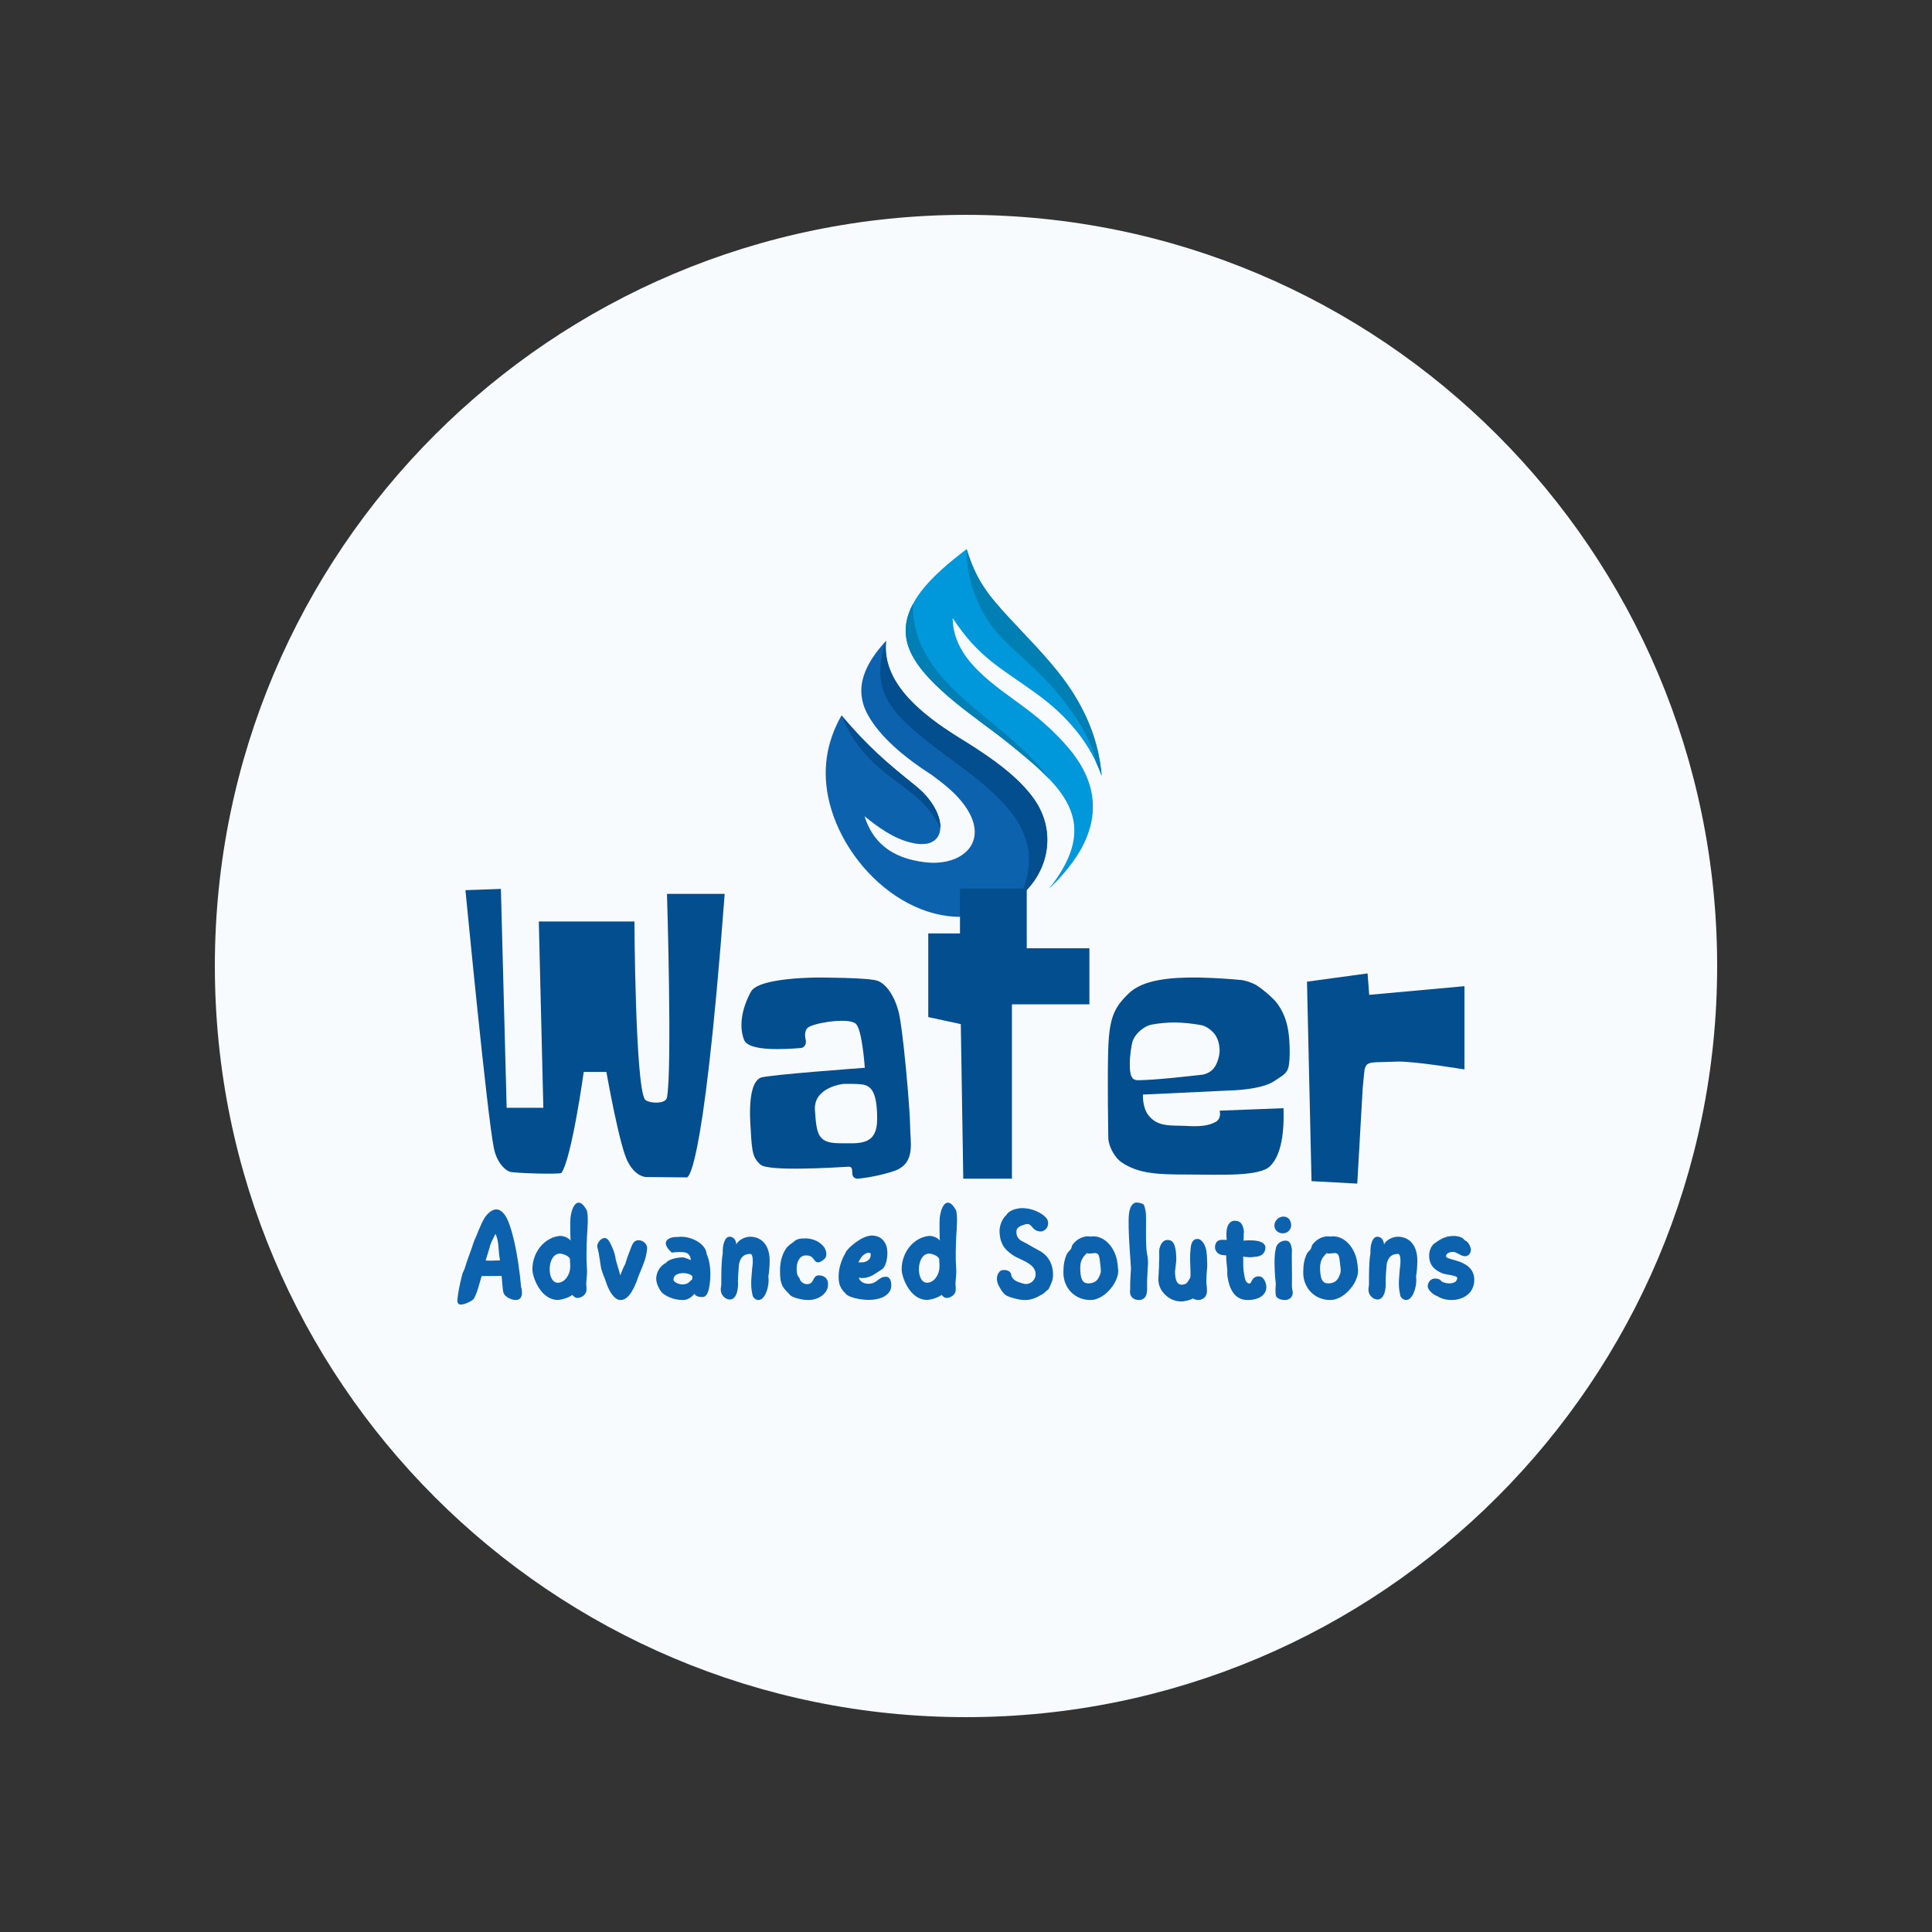 <svg xmlns="http://www.w3.org/2000/svg" xmlns:xlink="http://www.w3.org/1999/xlink" width="500" zoomAndPan="magnify" viewBox="0 0 375 375" height="500" preserveAspectRatio="xMidYMid meet" version="1.0"><rect x="0" y="0" width="375" height="375" fill="#333333" stroke="none"/><defs><g/><clipPath id="7ee46dbe9d"><path d="M 41.703 41.703 L 333.297 41.703 L 333.297 333.297 L 41.703 333.297 Z M 41.703 41.703 " clip-rule="nonzero"/></clipPath><clipPath id="092ea47a70"><path d="M 187.5 41.703 C 106.977 41.703 41.703 106.977 41.703 187.5 C 41.703 268.023 106.977 333.297 187.5 333.297 C 268.023 333.297 333.297 268.023 333.297 187.5 C 333.297 106.977 268.023 41.703 187.5 41.703 " clip-rule="nonzero"/></clipPath><clipPath id="d2e1e7f9a4"><path d="M 175 106.578 L 214 106.578 L 214 173 L 175 173 Z M 175 106.578 " clip-rule="nonzero"/></clipPath><clipPath id="4641cdf659"><path d="M 187 106.578 L 214 106.578 L 214 151 L 187 151 Z M 187 106.578 " clip-rule="nonzero"/></clipPath></defs><g clip-path="url(#7ee46dbe9d)"><g clip-path="url(#092ea47a70)"><path fill="#f8fbfd" d="M 41.703 41.703 L 333.297 41.703 L 333.297 333.297 L 41.703 333.297 Z M 41.703 41.703 " fill-opacity="1" fill-rule="nonzero"/></g></g><path fill="#0d62ad" d="M 163.332 138.863 C 160.391 144.055 159.473 149.66 160.988 155.766 C 164.555 170.121 180.52 183.078 194.918 175.934 C 202.863 171.996 206.004 162.344 200.543 154.871 C 197.551 150.773 192.766 147.324 187.527 144.043 C 180.789 139.941 170.977 133.398 171.992 124.375 C 168.098 128.605 165.449 133.473 168.531 138.895 C 170.895 143.059 175.34 146.871 180.953 150.492 C 183.359 152.266 185.699 154.109 187.395 156.566 C 192.18 163.488 186.691 168.172 179.668 167.375 C 172.711 166.586 169.316 163.191 167.797 158.426 C 170.504 160.613 173.305 162.641 176.605 163.504 C 182.047 164.93 183.492 161.559 181.93 157.844 C 181.102 155.883 179.578 154.027 177.73 152.547 C 171.996 147.941 168.457 144.918 163.332 138.863 " fill-opacity="1" fill-rule="evenodd"/><path fill="#034e8f" d="M 198.051 173.891 C 203.59 169.25 205.219 161.262 200.547 154.871 C 197.555 150.773 192.766 147.324 187.527 144.043 C 180.789 139.941 170.98 133.398 171.992 124.375 C 169.688 131.004 170.801 135.504 175.719 140.23 C 181.793 146.066 189.906 150.324 195.379 156.621 C 199.309 161.145 201.379 166.578 198.051 173.891 " fill-opacity="1" fill-rule="evenodd"/><path fill="#034e8f" d="M 182.512 160.781 C 182.566 159.895 182.367 158.879 181.926 157.84 C 181.102 155.879 179.574 154.023 177.73 152.543 C 171.992 147.941 168.457 144.914 163.328 138.863 C 168.441 151.57 178.504 151.738 182.512 160.781 " fill-opacity="1" fill-rule="evenodd"/><g clip-path="url(#d2e1e7f9a4)"><path fill="#0098da" d="M 187.621 106.578 C 181.074 111.602 172.949 118.504 176.781 126.645 C 179.949 133.379 190.059 139.645 195.812 144.301 C 206.16 152.668 214.047 159.367 203.625 172.488 C 212.195 164.367 215.695 154.996 207.445 145.238 C 205.164 142.543 202.449 140.023 199.336 137.664 C 193.461 133.215 184.965 128.277 184.91 119.953 C 189.945 127.695 194.379 129.695 201.199 134.652 C 207.531 139.25 211.707 144.574 213.832 150.574 C 213.273 143.699 210.645 137.512 206.457 131.848 C 203.391 127.699 199.504 123.859 195.844 119.887 C 191.727 115.418 189.473 112.625 187.621 106.578 " fill-opacity="1" fill-rule="evenodd"/></g><g clip-path="url(#4641cdf659)"><path fill="#007fb5" d="M 212.703 147.852 C 213.129 148.746 213.504 149.652 213.832 150.574 C 213.273 143.699 210.645 137.512 206.457 131.848 C 203.391 127.699 199.504 123.859 195.844 119.887 C 191.727 115.422 189.473 112.625 187.621 106.578 C 187.652 110.926 188.617 114.738 190.637 118.562 C 193.074 123.172 196.207 125.488 200.348 129.363 C 202.344 131.23 204.207 133.219 205.922 135.348 C 208.703 138.797 211.887 143.531 212.703 147.852 Z M 212.703 147.852 " fill-opacity="1" fill-rule="evenodd"/></g><path fill="#007fb5" d="M 177.203 117.227 C 175.656 120.125 175.195 123.277 176.777 126.645 C 179.945 133.379 190.059 139.645 195.812 144.301 C 198.77 146.691 201.523 148.949 203.707 151.254 C 197.367 142.469 186.941 137.465 181.062 129.133 C 178.562 125.586 177.051 121.625 177.203 117.227 " fill-opacity="1" fill-rule="evenodd"/><g fill="#034e8f" fill-opacity="1"><g transform="translate(88.742, 228.137)"><g><path d="M 1.602 -55.355 C 1.602 -55.355 5.84 -11.359 7.121 -5.281 C 7.68 -2.48 9.281 -1.039 10.16 -0.719 C 11.039 -0.398 20.078 -0.16 20.238 -0.48 C 22.238 -3.359 24.559 -20.078 24.559 -20.078 L 28.957 -20.078 C 28.957 -20.078 31.52 -5.52 33.117 -2.641 C 34.637 0.32 36.637 0.32 36.637 0.32 L 44.477 0.398 C 44.477 0.398 47.598 2.879 51.918 -54.637 L 40.719 -54.637 C 40.719 -54.637 41.758 -20.719 40.719 -15.117 C 40.477 -13.68 36.797 -14 36.398 -14.801 C 34.559 -17.918 34.398 -49.277 34.398 -49.277 L 15.84 -49.277 L 16.719 -13.121 L 9.598 -13.121 L 8.48 -55.598 Z M 1.602 -55.355 "/></g></g></g><g fill="#034e8f" fill-opacity="1"><g transform="translate(142.337, 228.137)"><g><path d="M 34.316 -9.598 C 34.316 -12.641 32.879 -29.277 31.996 -32.078 C 31.199 -34.957 29.598 -37.199 28 -37.758 C 26.398 -38.398 16.641 -38.398 16.641 -38.398 C 16.641 -38.398 5.039 -38.477 3.441 -35.68 C 1.84 -32.797 0.961 -29.199 2.078 -26.316 C 2.961 -24 10.078 -24.477 13.121 -24.719 C 13.68 -24.797 14.078 -25.277 14.078 -25.84 C 14.078 -25.918 14.078 -26.078 14.078 -26.16 C 13.84 -27.117 13.758 -28.398 14.801 -28.879 C 16.559 -29.758 22.719 -30.637 23.84 -29.359 C 25.039 -28.078 25.52 -20.879 25.52 -20.879 C 25.52 -20.879 6.719 -19.52 5.281 -18.957 C 3.918 -18.32 3.039 -15.84 3.281 -10.48 C 3.602 -5.121 3.52 -3.602 5.281 -2.078 C 6.879 -0.719 19.598 -1.52 22.398 -1.68 C 22.398 -1.68 22.48 -1.68 22.48 -1.68 C 22.719 -1.68 22.957 -1.52 23.039 -1.199 L 23.117 -0.16 C 23.199 0.32 23.598 0.641 24.078 0.641 C 24.078 0.641 24.078 0.641 24.16 0.641 C 26.238 0.48 29.598 -0.238 31.52 -0.961 C 35.438 -2.559 34.316 -6.48 34.316 -9.598 Z M 20.398 -6.238 C 16.398 -6.32 16.16 -8 15.84 -12.641 C 15.52 -17.199 21.438 -17.758 21.438 -17.758 C 21.758 -17.758 22.238 -17.758 22.559 -17.758 C 23.117 -17.758 24.078 -17.758 24.719 -17.68 C 26.719 -17.52 27.918 -16.32 27.918 -10.961 C 27.918 -5.602 24.32 -6.238 20.398 -6.238 Z M 20.398 -6.238 "/></g></g></g><g fill="#034e8f" fill-opacity="1"><g transform="translate(178.573, 228.137)"><g><path d="M 8.398 0.641 L 17.84 0.641 L 17.84 -33.199 L 32.879 -33.199 L 32.879 -44.078 L 20.719 -44.078 L 20.719 -55.676 L 7.758 -55.676 L 7.758 -46.957 L 1.602 -46.957 L 1.602 -30.719 L 7.918 -29.359 Z M 8.398 0.641 "/></g></g></g><g fill="#034e8f" fill-opacity="1"><g transform="translate(213.29, 228.137)"><g><path d="M 34.238 -33.836 C 33.359 -34.797 31.758 -36.156 30.637 -36.879 C 29.84 -37.359 28.477 -37.836 27.598 -37.918 C 25.918 -38.078 23.039 -38.316 19.52 -38.398 C 13.918 -38.477 8.48 -37.996 5.758 -35.277 C 3.039 -32.637 2.078 -30.719 1.84 -25.039 C 1.602 -19.359 1.84 -7.039 1.84 -7.039 C 2 -5.441 3.121 -3.359 4.48 -2.48 C 7.758 -0.32 11.277 -0.16 17.359 -0.16 C 23.438 -0.16 31.438 0.32 33.359 -1.918 C 34.477 -3.121 36.078 -5.758 35.836 -13.039 L 23.438 -12.559 C 23.438 -12.559 23.918 -10.961 22.559 -10.32 C 21.199 -9.598 19.52 -9.438 16.879 -9.598 C 14.238 -9.758 11.52 -9.281 9.68 -11.598 C 8.398 -13.121 8.559 -15.68 8.559 -15.68 L 25.438 -16.48 C 25.438 -16.48 31.52 -16.559 34.078 -18.32 C 36.637 -20 36.957 -20 37.039 -23.68 C 37.039 -27.359 36.719 -30.879 34.238 -33.836 Z M 22.48 -21.039 C 22 -20.238 20.879 -19.598 19.918 -19.52 C 19.039 -19.438 10.48 -18.398 7.359 -18.48 C 6.559 -18.559 6 -19.039 6 -21.438 C 6 -21.52 6 -21.68 6 -21.84 C 6 -22.957 6.238 -24.719 6.48 -25.84 C 6.961 -27.438 8.641 -28.957 10.32 -29.277 C 11.52 -29.52 13.438 -29.68 14.719 -29.68 C 16.16 -29.68 18.559 -29.438 20.078 -29.117 C 21.199 -28.797 22.559 -27.68 22.957 -26.559 C 23.277 -26 23.438 -24.957 23.438 -24.238 C 23.438 -23.277 23.039 -21.84 22.48 -21.039 Z M 22.48 -21.039 "/></g></g></g><g fill="#034e8f" fill-opacity="1"><g transform="translate(252.006, 228.137)"><g><path d="M 2.559 1.121 L 11.438 1.602 L 12.48 -16.719 C 13.121 -22.797 12.078 -21.758 19.039 -22.078 C 22.16 -22.238 32.238 -20.559 32.238 -20.559 L 32.238 -36.719 L 13.758 -35.039 L 13.438 -39.199 L 1.68 -37.598 Z M 2.559 1.121 "/></g></g></g><g fill="#0d62ad" fill-opacity="1"><g transform="translate(87.826, 252.333)"><g><path d="M 1.59 0.883 C 2.371 0.91 3.938 0.125 4.164 -0.277 C 4.871 -1.539 5.297 -3.48 5.652 -4.641 C 6.559 -4.691 7.441 -4.617 9.535 -4.691 C 9.613 -4.113 9.715 -2.02 9.891 -1.438 C 10.141 -0.582 11.48 0 12.285 0 C 14.004 0 13.398 -2.297 13.32 -2.547 C 12.715 -9.184 11.453 -14.582 10.242 -16.398 C 9.688 -17.207 9.109 -17.586 8.504 -17.586 C 7.871 -17.586 7.191 -17.156 6.535 -16.375 C 5.953 -15.691 5.223 -13.953 4.543 -12.211 C 4.414 -11.934 4.238 -11.605 4.137 -11.277 C 3.609 -9.586 2.852 -7.82 2.348 -6.055 C 2.246 -5.754 2.02 -5.398 1.941 -5.121 C 1.387 -3.078 1.059 -1.188 0.957 -0.102 C 0.883 0.629 1.188 0.859 1.59 0.883 Z M 7.191 -10.117 C 7.266 -10.293 7.215 -10.445 7.316 -10.621 C 7.668 -11.582 7.973 -12.086 8.352 -12.844 C 9.109 -11.176 8.805 -9.891 9.234 -7.695 C 8.504 -7.695 7.57 -7.594 6.434 -7.668 Z M 7.191 -10.117 "/></g></g></g><g fill="#0d62ad" fill-opacity="1"><g transform="translate(102.327, 252.333)"><g><path d="M 5.879 -0.023 C 6.762 0 8.426 -0.629 8.754 -1.008 C 8.93 -0.809 9.234 -0.379 9.84 -0.402 C 10.598 -0.453 11.504 -1.109 11.504 -1.941 C 11.504 -2.145 11.48 -2.348 11.504 -2.625 C 11.504 -2.727 11.453 -2.902 11.453 -3.027 C 11.453 -3.887 11.707 -5.02 11.582 -6.332 C 11.453 -7.898 11.504 -10.219 11.605 -12.312 C 11.73 -14.254 11.883 -15.996 11.605 -17.332 C 11 -18.469 10.469 -18.898 9.992 -18.898 C 9.133 -18.898 8.578 -17.484 8.402 -15.945 C 8.324 -15.316 8.375 -11.934 8.426 -11.531 C 7.922 -12.211 6.836 -12.488 6.281 -12.438 C 3.281 -12.109 1.008 -9.234 1.008 -5.953 C 1.008 -4.492 2.574 -0.074 5.879 -0.023 Z M 5.953 -3.355 C 4.844 -3.355 4.312 -4.691 4.363 -6.207 C 4.441 -7.668 5.121 -9.008 6.332 -9.008 C 6.863 -9.008 8.023 -8.629 8.301 -7.996 C 8.277 -7.719 8.375 -6.938 8.352 -6.359 C 8.324 -4.945 7.316 -3.355 5.953 -3.355 Z M 5.953 -3.355 "/></g></g></g><g fill="#0d62ad" fill-opacity="1"><g transform="translate(115.138, 252.333)"><g><path d="M 5.297 0 C 6.508 0 7.668 -1.211 8.855 -4.793 C 8.906 -4.945 9.535 -6.332 9.992 -7.668 C 10.293 -8.578 10.469 -9.637 10.469 -10.191 C 10.422 -10.977 9.562 -11.605 8.832 -11.605 C 8.023 -11.605 7.668 -11.125 7.242 -9.891 C 7.039 -9.309 6.637 -8.402 6.434 -7.645 C 6.383 -7.469 6.281 -7.242 6.258 -7.062 C 5.98 -6.586 5.574 -5.652 5.246 -4.793 C 5.07 -5.551 4.691 -6.711 4.391 -7.797 C 4.312 -8.477 4.062 -9.438 3.707 -10.191 C 3.254 -11.227 2.875 -12.008 2.246 -12.035 C 1.59 -12.059 0.809 -11.227 0.781 -10.445 C 0.809 -10.168 1.086 -9.285 1.188 -8.375 C 1.336 -7.719 1.363 -7.09 1.516 -6.332 C 1.715 -5.324 2.195 -4.391 2.449 -3.609 C 3.102 -1.516 4.188 0 5.297 0 Z M 5.297 0 "/></g></g></g><g fill="#0d62ad" fill-opacity="1"><g transform="translate(126.36, 252.333)"><g><path d="M 6.18 0 C 7.164 0 7.922 -0.582 8.426 -1.211 C 8.73 -0.629 9.488 -0.582 10.016 -0.582 C 11.305 -0.582 11.43 -3.379 11.504 -4.312 C 11.605 -6.281 11.254 -7.996 10.797 -8.93 C 10.672 -11.051 7.441 -12.566 5.223 -12.238 C 3.91 -12.285 2.902 -11.832 2.875 -11.074 C 2.852 -10.598 3.23 -9.891 4.035 -9.207 C 4.793 -9.309 5.828 -9.359 6.484 -9.258 C 7.391 -9.133 7.668 -8.426 7.746 -7.746 C 7.266 -7.898 6.66 -8.277 6.055 -8.277 C 4.871 -8.25 3.281 -7.82 2.977 -7.266 C 1.766 -6.637 1.008 -5.398 1.008 -4.113 C 1.008 -2.977 1.969 -1.336 2.574 -1.086 C 3.582 -0.379 4.945 0 6.18 0 Z M 6.23 -3.027 C 5.449 -2.977 4.363 -3.48 4.363 -3.938 C 4.363 -4.719 4.969 -5.148 6.133 -5.223 C 6.887 -5.246 7.77 -4.996 8.023 -4.617 C 8.047 -4.414 8.047 -4.238 7.996 -4.035 C 7.293 -3.332 7.016 -3.078 6.23 -3.027 Z M 6.23 -3.027 "/></g></g></g><g fill="#0d62ad" fill-opacity="1"><g transform="translate(138.894, 252.333)"><g><path d="M 8.301 0 C 9.207 0 9.914 -1.16 10.219 -2.926 C 10.293 -3.379 10.32 -4.188 10.242 -4.566 C 10.344 -5.098 10.496 -6.359 10.496 -7.668 C 10.496 -10.395 9.133 -12.285 6.688 -12.285 C 5.703 -12.285 4.414 -11.656 4.035 -10.797 C 3.91 -11.984 3.23 -12.285 2.727 -12.285 C 1.793 -12.285 1.336 -10.797 1.387 -9.059 C 1.086 -7.293 1.109 -4.77 1.109 -2.977 C 1.109 -2.75 1.008 -2.398 1.008 -2.195 C 1.008 -1.969 1.008 -1.742 1.059 -1.539 C 1.285 -0.68 2.043 -0.125 2.727 -0.102 C 3.582 -0.074 4.363 -0.957 4.363 -3.23 C 4.363 -3.379 4.312 -3.582 4.34 -3.734 C 4.34 -4.641 4.543 -6.812 4.543 -6.965 C 4.77 -7.922 5.148 -8.906 6.711 -8.957 C 7.367 -8.98 7.266 -7.09 7.09 -6.031 C 7.09 -5.426 6.66 -2.977 7.141 -1.109 C 7.191 -0.402 7.871 0 8.301 0 Z M 8.301 0 "/></g></g></g><g fill="#0d62ad" fill-opacity="1"><g transform="translate(150.394, 252.333)"><g><path d="M 6.484 0 C 8.426 0 10.043 -1.137 10.293 -2.598 C 10.445 -3.582 10.141 -4.289 9.41 -4.617 C 9.133 -4.742 8.602 -4.82 8.375 -4.77 C 7.316 -4.668 7.645 -3.129 6.332 -3.078 C 5.5 -3.055 4.871 -3.684 4.793 -4.238 C 4.238 -4.82 4.238 -5.523 4.238 -6.18 C 4.238 -7.09 4.641 -8.629 5.953 -8.652 C 7.668 -8.754 7.469 -7.367 8.324 -7.316 C 8.703 -7.242 9.512 -7.746 9.863 -8.25 C 9.965 -8.527 10.016 -8.781 9.992 -9.059 C 9.914 -10.598 8.023 -11.961 5.953 -11.961 C 4.996 -11.961 4.238 -11.91 3.582 -11.227 C 3.23 -11.027 2.449 -10.395 2.219 -10.066 C 1.137 -8.477 1.008 -6.785 1.008 -5.625 C 1.008 -3.758 1.234 -2.727 2.219 -1.766 C 2.32 -1.664 2.727 -1.188 2.875 -1.086 C 3.102 -0.555 5.148 0 6.484 0 Z M 6.484 0 "/></g></g></g><g fill="#0d62ad" fill-opacity="1"><g transform="translate(161.767, 252.333)"><g><path d="M 7.062 -0.023 C 9.234 -0.074 11.152 -0.984 11.227 -2.699 C 11.254 -3.254 11.176 -4.516 10.168 -4.516 C 8.68 -4.516 8.555 -3.152 6.785 -3.152 C 5.828 -3.152 5.121 -3.633 4.918 -4.34 C 5.246 -4.266 5.777 -4.238 6.207 -4.312 C 7.469 -4.516 8.125 -5.172 9.336 -5.902 C 10.242 -6.434 10.52 -8.25 10.469 -9.387 C 10.395 -11.074 9.41 -12.516 7.441 -12.516 C 5.348 -12.516 2.32 -9.637 2.371 -9.184 C 1.516 -7.77 1.008 -6.105 1.008 -4.516 C 1.008 -3.887 1.086 -3.203 1.312 -2.699 C 1.516 -2.246 1.891 -1.691 2.27 -1.363 C 2.773 -0.48 5.348 0 7.062 -0.023 Z M 4.844 -7.316 C 4.969 -7.594 5.297 -8.176 5.477 -8.375 C 5.852 -8.883 6.836 -9.461 7.215 -9.031 C 7.316 -8.402 7.113 -7.77 6.18 -7.418 C 5.852 -7.293 5.477 -7.293 5.07 -7.316 Z M 4.844 -7.316 "/></g></g></g><g fill="#0d62ad" fill-opacity="1"><g transform="translate(173.999, 252.333)"><g><path d="M 5.879 -0.023 C 6.762 0 8.426 -0.629 8.754 -1.008 C 8.93 -0.809 9.234 -0.379 9.84 -0.402 C 10.598 -0.453 11.504 -1.109 11.504 -1.941 C 11.504 -2.145 11.48 -2.348 11.504 -2.625 C 11.504 -2.727 11.453 -2.902 11.453 -3.027 C 11.453 -3.887 11.707 -5.02 11.582 -6.332 C 11.453 -7.898 11.504 -10.219 11.605 -12.312 C 11.73 -14.254 11.883 -15.996 11.605 -17.332 C 11 -18.469 10.469 -18.898 9.992 -18.898 C 9.133 -18.898 8.578 -17.484 8.402 -15.945 C 8.324 -15.316 8.375 -11.934 8.426 -11.531 C 7.922 -12.211 6.836 -12.488 6.281 -12.438 C 3.281 -12.109 1.008 -9.234 1.008 -5.953 C 1.008 -4.492 2.574 -0.074 5.879 -0.023 Z M 5.953 -3.355 C 4.844 -3.355 4.312 -4.691 4.363 -6.207 C 4.441 -7.668 5.121 -9.008 6.332 -9.008 C 6.863 -9.008 8.023 -8.629 8.301 -7.996 C 8.277 -7.719 8.375 -6.938 8.352 -6.359 C 8.324 -4.945 7.316 -3.355 5.953 -3.355 Z M 5.953 -3.355 "/></g></g></g><g fill="#0d62ad" fill-opacity="1"><g transform="translate(186.81, 252.333)"><g/></g></g><g fill="#0d62ad" fill-opacity="1"><g transform="translate(192.484, 252.333)"><g><path d="M 6.207 0 C 7.668 0.051 8.555 -0.402 9.688 -1.035 C 10.117 -1.262 10.445 -1.59 10.598 -1.742 C 10.746 -1.891 11.027 -2.02 11.102 -2.219 C 11.48 -3.078 11.91 -3.785 11.91 -4.844 C 11.91 -7.441 10.621 -8.883 9.059 -9.688 C 7.82 -10.32 6.711 -11.051 6.082 -11.328 C 5.148 -11.73 4.793 -12.438 4.793 -13.219 C 4.793 -14.152 5.625 -14.406 6.41 -14.66 C 7.949 -15.137 7.594 -13.547 9.258 -13.32 C 9.789 -13.246 10.191 -13.449 10.52 -13.777 C 11.027 -14.281 11.125 -15.289 10.648 -15.871 C 9.816 -16.879 7.871 -17.836 5.953 -17.836 C 4.871 -17.836 3.332 -17.41 2.852 -16.5 C 2.121 -15.895 1.387 -14.383 1.539 -12.969 C 1.613 -12.312 1.691 -11.605 1.992 -11.027 C 2.297 -10.094 3.559 -8.93 4.82 -8.301 C 6.484 -7.492 8.555 -6.762 8.527 -4.969 C 8.527 -3.859 7.391 -2.773 6.055 -3.203 C 5.121 -3.508 4.289 -3.684 3.836 -4.641 C 3.758 -5.805 2.75 -5.828 2.27 -5.828 C 1.312 -5.828 0.555 -4.34 1.363 -2.801 C 1.816 -1.941 2.246 -1.188 2.977 -0.809 C 3.457 -0.555 5.07 -0.051 6.207 0 Z M 6.207 0 "/></g></g></g><g fill="#0d62ad" fill-opacity="1"><g transform="translate(205.396, 252.333)"><g><path d="M 6.258 0 C 9.16 0 12.059 -3.859 11.605 -6.156 C 11.582 -6.535 11.555 -6.914 11.48 -7.293 C 11.203 -9.512 9.535 -12.336 6.785 -12.363 C 6.609 -12.363 6.457 -12.336 6.281 -12.312 C 6.105 -12.336 5.93 -12.363 5.754 -12.363 C 4.641 -12.336 3.582 -11.758 2.852 -10.824 C 2.574 -10.469 2.699 -10.344 2.473 -9.914 C 2.371 -9.738 1.867 -9.258 1.766 -9.082 C 1.16 -7.922 1.008 -6.637 1.008 -5.324 C 1.008 -2.297 3.254 0 6.258 0 Z M 5.828 -3.23 C 4.617 -3.23 4.363 -4.312 4.289 -5.703 C 4.215 -7.266 4.465 -8.074 5.574 -9.109 C 5.953 -8.906 6.688 -9.109 7.141 -9.109 C 8.074 -9.109 7.996 -8.25 8.277 -5.98 C 8.301 -5.777 8.25 -5.574 8.25 -5.348 C 7.949 -4.34 7.52 -3.23 5.828 -3.23 Z M 5.828 -3.23 "/></g></g></g><g fill="#0d62ad" fill-opacity="1"><g transform="translate(218.056, 252.333)"><g><path d="M 3.004 0 C 3.938 -0.023 4.543 -0.582 4.594 -1.918 L 4.594 -3.633 L 4.691 -5.879 C 4.719 -6.559 4.895 -7.492 4.617 -8.781 C 4.215 -10.621 4.465 -14.633 4.363 -16.754 C 4.34 -17.359 4.062 -18.367 3.938 -18.52 C 3.809 -18.672 3.152 -18.922 2.574 -18.922 C 1.691 -18.922 1.188 -17.938 1.059 -16.551 C 0.809 -13.824 1.488 -6.434 1.465 -6.082 L 1.414 -5.246 C 1.387 -4.918 1.285 -3.254 1.312 -2.121 L 1.312 -2.07 C 1.086 -0.758 1.867 0 3.004 0 Z M 3.004 0 "/></g></g></g><g fill="#0d62ad" fill-opacity="1"><g transform="translate(223.831, 252.333)"><g><path d="M 5.297 0.277 C 6.004 0.305 7.215 0.023 7.719 -0.305 C 7.949 -0.125 8.453 0 8.73 0 C 9.586 0 10.445 -0.582 10.445 -1.742 C 10.445 -2.195 10.422 -2.676 10.32 -3.305 C 10.293 -3.48 10.344 -3.91 10.344 -4.742 C 10.344 -4.969 10.52 -6.383 10.496 -6.863 C 10.445 -8.227 10.445 -9.336 10.168 -10.168 C 9.816 -11.254 9.184 -11.832 8.652 -11.859 C 7.871 -11.883 7.344 -11.328 7.266 -9.914 C 7.191 -9.336 7.164 -8.652 7.164 -7.898 C 7.164 -7.164 7.293 -5.348 7.242 -4.668 C 7.242 -4.391 7.164 -4.215 6.988 -3.988 C 6.688 -3.559 6.559 -2.977 5.523 -2.977 C 4.641 -2.977 4.238 -3.836 4.238 -5.602 C 4.238 -5.805 4.516 -7.367 4.492 -8.148 C 4.391 -11.402 3.559 -11.68 2.699 -11.656 C 2.043 -11.656 1.285 -10.926 1.16 -9.535 C 1.137 -9.285 1.234 -7.996 1.137 -7.344 C 1.188 -6.762 1.008 -4.617 1.008 -3.988 C 1.008 -1.742 3.027 0.203 5.297 0.277 Z M 5.297 0.277 "/></g></g></g><g fill="#0d62ad" fill-opacity="1"><g transform="translate(235.33, 252.333)"><g><path d="M 6.836 0 C 8.957 0 10.445 -0.934 10.469 -2.496 C 10.469 -3.203 10.016 -4.594 9.031 -4.594 C 7.543 -4.594 7.668 -3.203 7.191 -3.203 C 6.457 -3.203 6.281 -4.113 6.105 -5.297 C 5.98 -6.105 5.98 -6.484 5.98 -7.316 C 5.98 -7.996 6.004 -8.277 5.93 -8.426 C 6.105 -8.375 6.965 -8.301 7.367 -8.301 C 7.52 -8.301 7.797 -8.324 7.949 -8.352 C 8.125 -8.402 8.453 -8.402 8.629 -8.426 C 9.586 -8.555 10.27 -9.16 10.293 -10.191 C 10.293 -10.949 9.438 -11.605 7.316 -11.582 C 6.965 -11.582 6.41 -11.582 6.004 -11.531 C 6.156 -12.16 5.98 -12.867 6.133 -13.219 C 5.953 -14.559 5.602 -15.391 4.289 -15.391 C 3.609 -15.391 2.875 -14.809 2.75 -13.422 C 2.727 -13.145 2.676 -12.539 2.773 -11.656 C 2.422 -11.707 2.094 -11.68 1.793 -11.68 C 0.957 -11.68 0.504 -11.102 0.504 -10.219 C 0.504 -9.664 0.883 -8.957 1.766 -8.754 C 2.02 -8.703 2.598 -8.652 2.676 -8.68 C 2.648 -7.797 2.801 -6.738 2.875 -6.004 C 2.926 -5.398 2.824 -5.199 2.953 -4.391 C 3.254 -2.523 4.086 0 6.836 0 Z M 6.836 0 "/></g></g></g><g fill="#0d62ad" fill-opacity="1"><g transform="translate(246.3, 252.333)"><g><path d="M 2.699 -12.941 C 3.582 -12.941 4.289 -13.648 4.312 -14.43 C 4.34 -15.289 3.859 -16.348 2.523 -16.172 C 1.539 -15.969 1.035 -15.086 1.059 -14.43 C 1.086 -13.648 1.664 -12.969 2.699 -12.941 Z M 3.078 0 C 4.062 0 4.871 -0.707 4.543 -1.969 C 4.492 -2.168 4.441 -2.598 4.465 -3.203 C 4.516 -4.945 4.391 -8.477 4.465 -9.84 C 4.266 -10.949 4.035 -11.531 3.203 -11.531 C 2.297 -11.531 1.387 -10.848 1.312 -9.84 C 0.859 -8.199 1.211 -4.012 1.336 -3.102 C 1.285 -2.727 1.234 -1.691 1.312 -1.008 C 1.387 -0.305 2.348 0 3.078 0 Z M 3.078 0 "/></g></g></g><g fill="#0d62ad" fill-opacity="1"><g transform="translate(251.949, 252.333)"><g><path d="M 6.258 0 C 9.16 0 12.059 -3.859 11.605 -6.156 C 11.582 -6.535 11.555 -6.914 11.48 -7.293 C 11.203 -9.512 9.535 -12.336 6.785 -12.363 C 6.609 -12.363 6.457 -12.336 6.281 -12.312 C 6.105 -12.336 5.93 -12.363 5.754 -12.363 C 4.641 -12.336 3.582 -11.758 2.852 -10.824 C 2.574 -10.469 2.699 -10.344 2.473 -9.914 C 2.371 -9.738 1.867 -9.258 1.766 -9.082 C 1.16 -7.922 1.008 -6.637 1.008 -5.324 C 1.008 -2.297 3.254 0 6.258 0 Z M 5.828 -3.23 C 4.617 -3.23 4.363 -4.312 4.289 -5.703 C 4.215 -7.266 4.465 -8.074 5.574 -9.109 C 5.953 -8.906 6.688 -9.109 7.141 -9.109 C 8.074 -9.109 7.996 -8.25 8.277 -5.98 C 8.301 -5.777 8.25 -5.574 8.25 -5.348 C 7.949 -4.34 7.52 -3.23 5.828 -3.23 Z M 5.828 -3.23 "/></g></g></g><g fill="#0d62ad" fill-opacity="1"><g transform="translate(264.609, 252.333)"><g><path d="M 8.301 0 C 9.207 0 9.914 -1.16 10.219 -2.926 C 10.293 -3.379 10.32 -4.188 10.242 -4.566 C 10.344 -5.098 10.496 -6.359 10.496 -7.668 C 10.496 -10.395 9.133 -12.285 6.688 -12.285 C 5.703 -12.285 4.414 -11.656 4.035 -10.797 C 3.91 -11.984 3.23 -12.285 2.727 -12.285 C 1.793 -12.285 1.336 -10.797 1.387 -9.059 C 1.086 -7.293 1.109 -4.77 1.109 -2.977 C 1.109 -2.75 1.008 -2.398 1.008 -2.195 C 1.008 -1.969 1.008 -1.742 1.059 -1.539 C 1.285 -0.68 2.043 -0.125 2.727 -0.102 C 3.582 -0.074 4.363 -0.957 4.363 -3.23 C 4.363 -3.379 4.312 -3.582 4.34 -3.734 C 4.34 -4.641 4.543 -6.812 4.543 -6.965 C 4.77 -7.922 5.148 -8.906 6.711 -8.957 C 7.367 -8.98 7.266 -7.09 7.09 -6.031 C 7.09 -5.426 6.66 -2.977 7.141 -1.109 C 7.191 -0.402 7.871 0 8.301 0 Z M 8.301 0 "/></g></g></g><g fill="#0d62ad" fill-opacity="1"><g transform="translate(276.109, 252.333)"><g><path d="M 5.625 0 C 7.848 0 10.043 -1.285 10.043 -3.91 C 10.043 -7.949 4.566 -7.621 4.566 -8.477 C 4.566 -8.957 5.047 -9.336 5.953 -9.336 C 6.609 -9.336 7.418 -8.555 8.148 -8.504 C 9.082 -8.426 9.387 -9.336 9.387 -9.688 C 9.41 -10.242 9.008 -11.027 8.602 -11.352 C 8.504 -11.43 8.324 -11.504 8.227 -11.582 C 8.047 -11.73 7.996 -11.832 7.871 -11.934 C 7.316 -12.363 6.508 -12.438 6.004 -12.438 C 4.617 -12.438 3.531 -11.883 2.574 -11.152 C 1.715 -10.746 1.285 -9.512 1.285 -8.68 C 1.285 -7.215 1.84 -6.031 3.859 -5.172 C 4.77 -4.871 6.738 -4.77 6.738 -4.289 C 6.738 -3.785 6.359 -3.23 5.199 -3.23 C 4.34 -3.23 3.684 -3.582 3.633 -3.684 C 3.406 -4.062 2.902 -4.137 2.547 -4.164 C 1.664 -4.238 1.035 -3.508 1.008 -2.676 C 0.984 -2.07 1.941 -1.035 2.977 -0.707 C 3.48 -0.328 4.566 0 5.625 0 Z M 5.625 0 "/></g></g></g></svg>